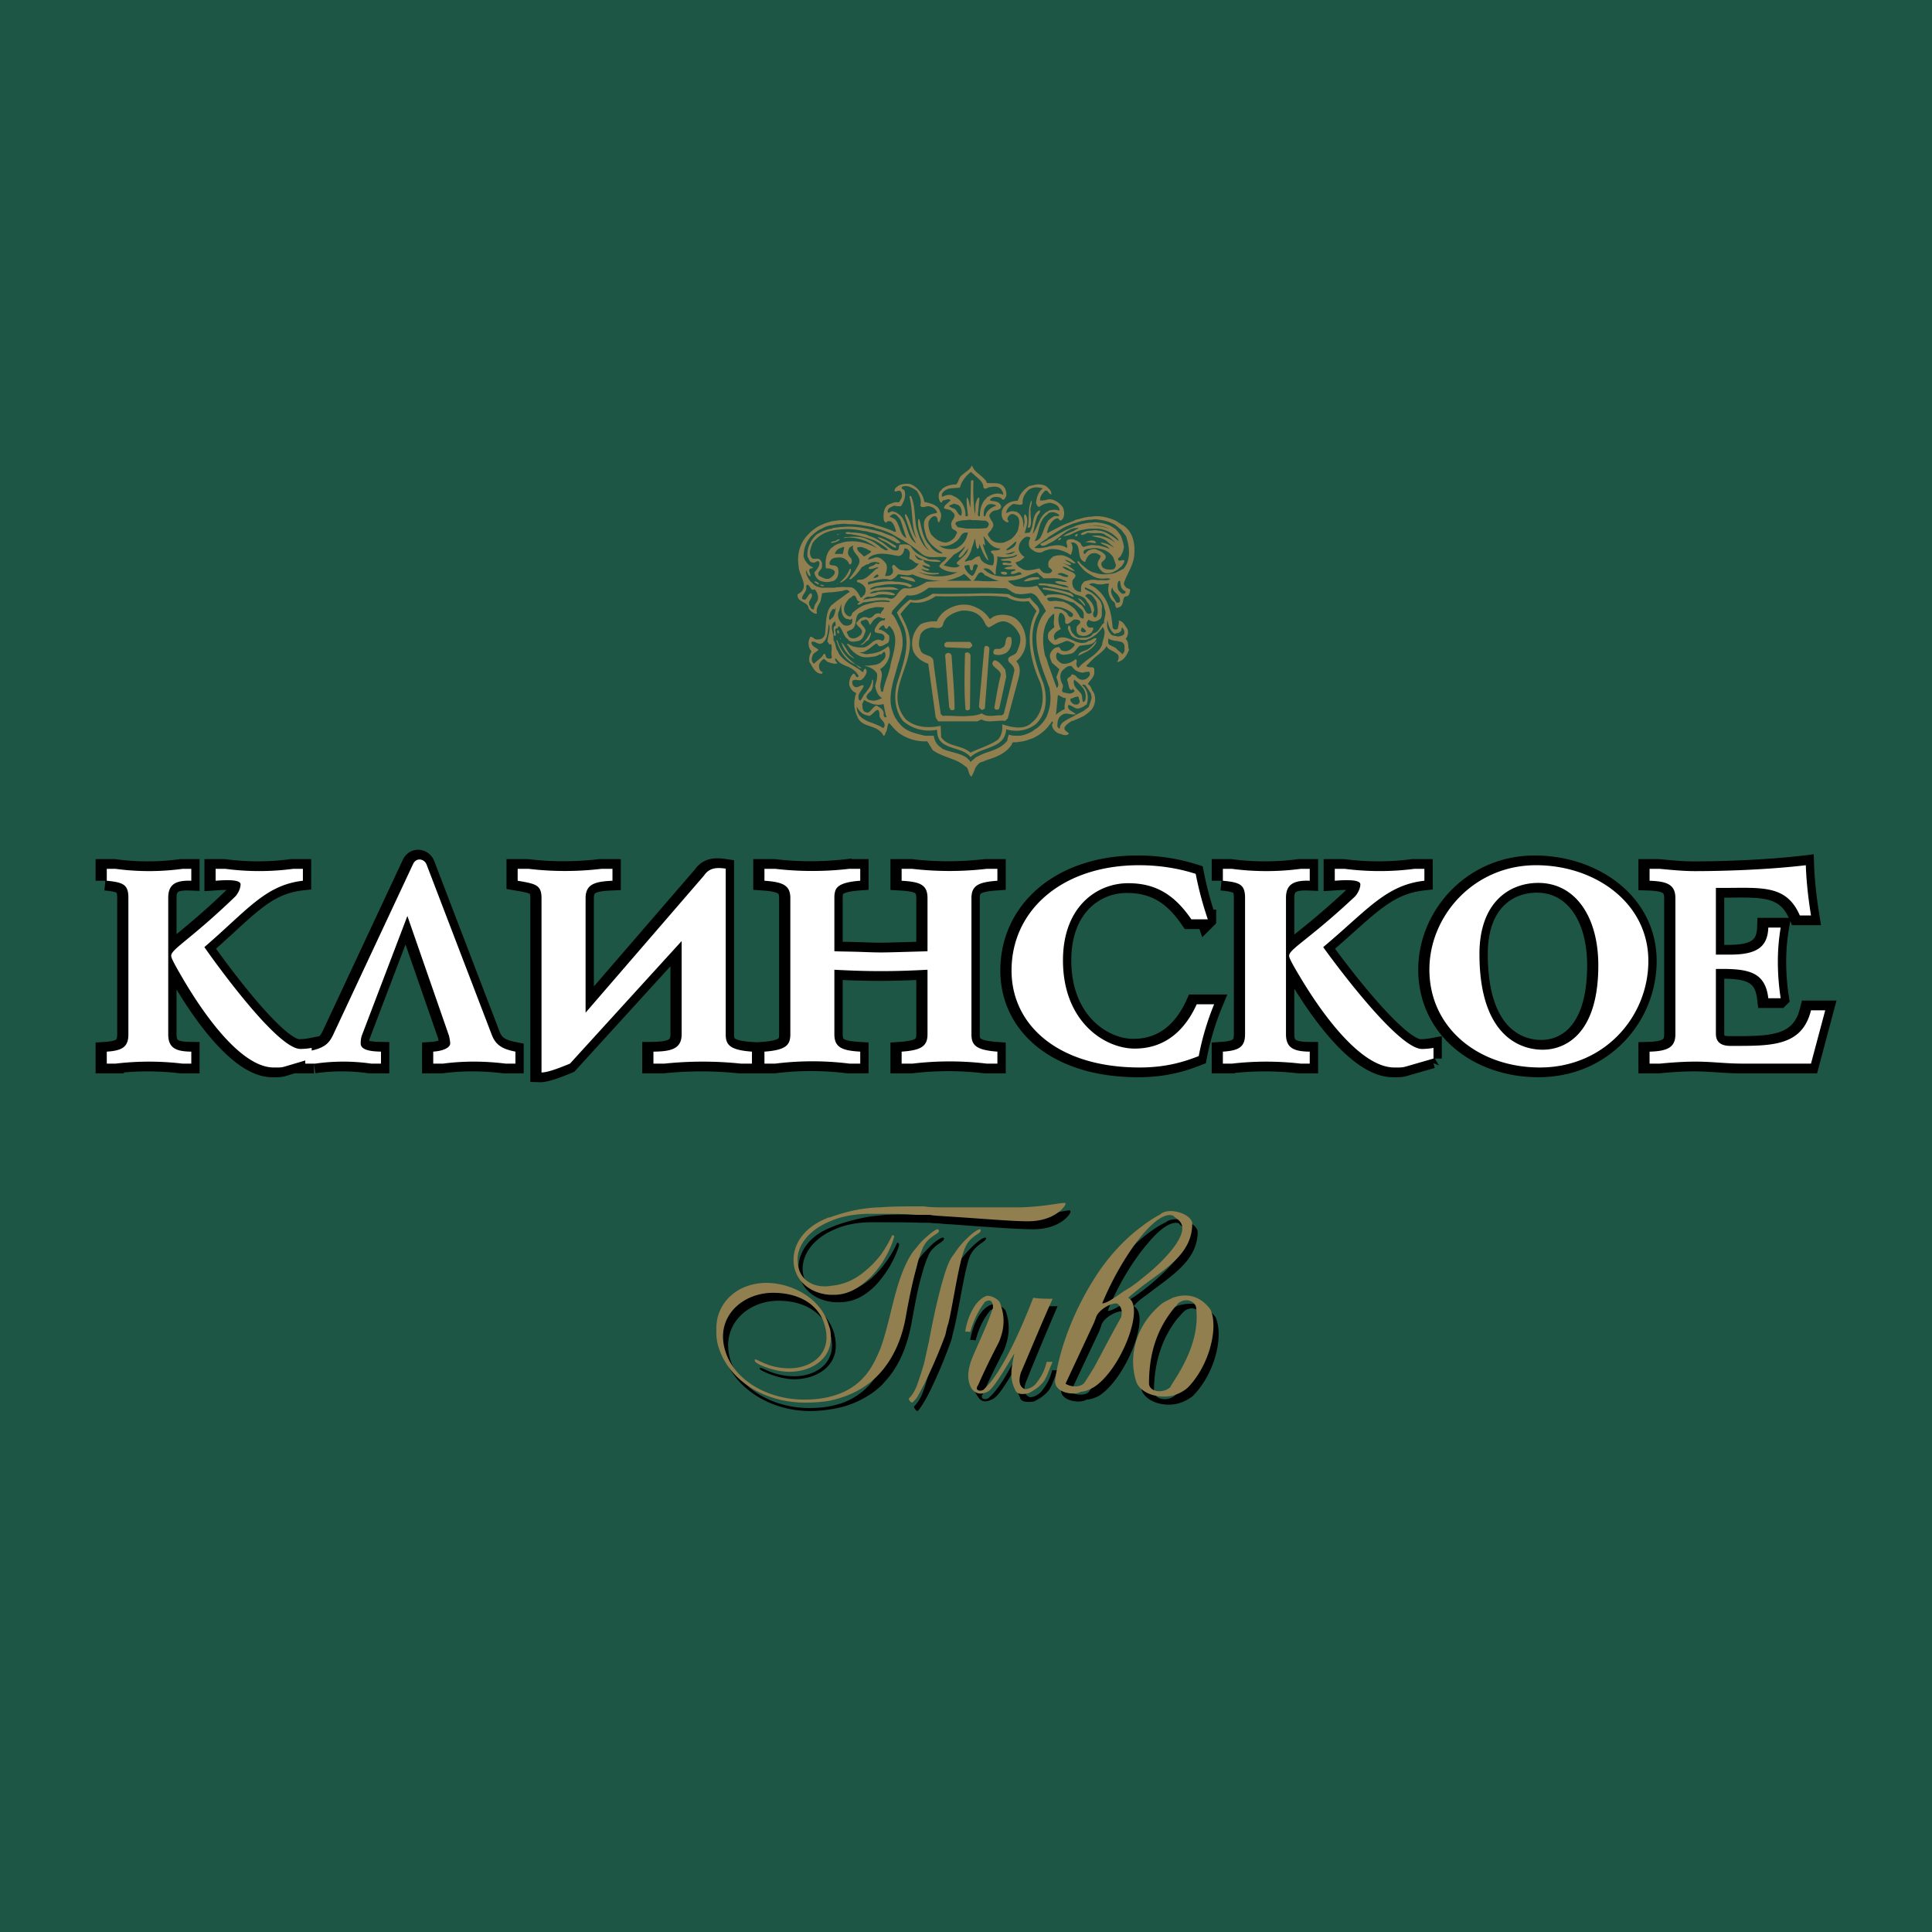 <svg xmlns="http://www.w3.org/2000/svg" width="2500" height="2500" viewBox="0 0 192.756 192.756"><path fill-rule="evenodd" clip-rule="evenodd" fill="#1e5645" d="M0 0h192.756v192.756H0V0z"/><path d="M105.516 130.322h-1.932c-1.785 4.51-3.471 7.828-4.857 9.068-.248.348-1.092.248-.646-.346.646-1.488 1.389-2.924 2.082-4.312.496-1.238.695-2.527.15-4.014-.398-.445-.844-.594-1.289-.594-1.189.346-1.934 1.932-2.23 3.566.148 0 .347 0 .544.051.297-1.141.742-2.133 1.486-3.023.496-.299.744-.148.744.496-.496 1.783-1.389 3.566-2.131 5.252-.348 1.09-.496 2.082.1 2.824.346.645.891.645 1.586.248.594-.346 1.535-1.932 2.576-3.717-.248 1.289-.496 2.43.051 3.568.098.447.543.545 1.387.447.594-.299.992-.547 1.387-.992.447-.496.645-1.338.992-2.131h-.545c-.199.842-.545 1.436-1.041 2.082-.248.297-.793.645-1.189.594-.545-.197-.693-.742-.348-1.586a312.855 312.855 0 0 1 3.123-7.481zM121.275 131.412c-.893-1.189-2.182-1.635-3.768-1.139-.297.146-.643.297-.99.494-2.775 2.281-3.42 5.502-2.576 8.029.494 1.09 2.18 1.586 3.566 1.238a4.184 4.184 0 0 0 1.488-.744c2.23-2.228 3.122-5.995 2.28-7.878zm-3.767 7.385a4.31 4.31 0 0 1-.248.396c-.742.693-2.031.445-2.129-.348 0-2.775.742-5.303 2.377-7.334.199-.199.348-.396.545-.596.596-.643 1.686-.396 1.785.299.346 2.528-.695 5.104-2.33 7.583zM83.313 129.926h.396c1.289 0 2.33-.496 3.221-1.289.546-.445.991-1.041 1.388-1.586.942-1.338 1.388-2.725 1.388-2.875 0-.049-.049-.197-.197-.197 0 0-.397.99-1.19 2.031-.347.496-.842 1.041-1.388 1.537-.941.791-2.131 1.438-3.617 1.535-.149 0-.347.051-.496.051-1.487 0-2.577-.842-2.726-2.279-.148-1.637 1.041-3.322 3.222-4.213.991-.447 2.23-.693 3.617-.693h1.388c1.091 0 2.33 0 3.618.049h.744c.197 0 .396.049.593.049.497 0 1.042.1 1.537.1 3.37.248 6.592.496 8.276.496 2.727 0 3.719-1.537 3.719-1.734 0-.051-.051-.148-.051-.148-.594 0-1.934.445-4.311.445H91.936a44.537 44.537 0 0 0-3.618 0c-.446.049-.941.1-1.388.148-1.188.199-2.429.496-3.617.941-.099.051-.149.051-.248.1-2.775 1.041-3.568 3.072-3.371 4.51.199 1.633 1.537 2.873 3.619 3.022z" fill-rule="evenodd" clip-rule="evenodd"/><path d="M92.63 125.268c0-.051.05-.1.05-.15.593-1.039 1.635-1.238 1.486-1.586 0-.049-.049-.049-.148-.049-.1 0-.694.297-1.337.99-.249.248-.496.496-.744.795-.149.197-.298.346-.396.545-1.735 2.676-2.031 6.492-3.222 9.613-.347.893-.793 1.785-1.388 2.527a6.665 6.665 0 0 1-3.617 2.23c-.743.199-1.586.297-2.577.297-3.717 0-7.038-2.031-7.88-4.855-.992-3.371 1.685-5.848 4.807-5.848 2.775 0 4.559 1.338 5.154 3.271.843 2.773-1.289 4.262-3.568 4.262-1.981 0-3.072-.844-3.419-.844-.05 0-.05 0 0 .148.099.148 1.833.992 3.419.992 1.884 0 3.668-.941 4.064-2.627.099-.445.099-.992 0-1.537-.049-.148-.049-.297-.099-.445-.942-2.924-4.015-4.162-6.196-4.162-2.874 0-5.005 1.883-5.055 4.459v.396c0 .445.049.941.198 1.438 1.14 3.52 4.856 5.65 8.623 5.65.942 0 1.734-.1 2.528-.248 1.387-.248 2.577-.793 3.617-1.486.496-.348.991-.744 1.388-1.24 1.339-1.438 2.182-3.418 2.627-5.799.347-1.932.645-3.518.991-4.707.248-.892.446-1.536.694-2.03zM98.379 123.531c0-.049 0-.049-.1-.049-.445 0-1.833 1.338-2.527 2.33-.248.248-.496.545-.942 1.932-.396 1.189-.892 3.223-1.635 6.84-.148.893-.298 1.686-.495 2.33-.249.99-.496 1.734-.744 2.328-.248.496-.496.842-.743 1.092-.05.049.198.445.347.445.05 0 .198-.199.396-.496.198-.299.495-.793.744-1.289a47.593 47.593 0 0 0 2.13-5.006c.149-.346.199-.742.297-1.09.496-1.783 1.141-6.441 1.686-7.631.545-1.14 1.635-1.388 1.586-1.736zM113.098 130.322c.348-.445.893-.844 1.389-1.189 2.279-1.783 4.906-3.271 5.004-6.096.1-1.09-2.328-1.834-3.17-1.09-.646.297-1.24.693-1.834 1.139a21.43 21.43 0 0 0-4.809 5.303c-2.08 3.221-3.418 6.988-3.816 10.16v.248c.1 1.041 1.984 1.238 2.527.842.348 0 .844-.148 1.289-.396 2.676-1.735 5.203-8.079 3.42-8.921zm-.744 1.883c-1.387 2.627-1.932 3.617-2.676 5.055-.297.445-.596.941-.99 1.537-.299.445-1.24.445-1.883.098l2.873-6.094.199-.547c.148-.742 1.635-1.586 2.18-1.389.099.199.496.447.297 1.34zm-1.834-1.437c.992-2.477 2.479-4.955 3.967-6.689 1.188-1.438 2.328-2.279 3.121-2.033.248.348.645.396.842.992.447 1.238-1.834 3.617-3.963 5.352-.695.545-1.289.992-1.834 1.289-.348.247-1.835 1.237-2.133 1.089z" fill-rule="evenodd" clip-rule="evenodd"/><path d="M96.297 132.85c.148 0 .297 0 .496.049.347-1.139.792-2.131 1.486-3.021.545-.299.793-.051.793.594-.545 1.684-1.438 3.469-2.13 5.154-.397 1.09-.496 2.08 0 2.924.445.545.941.645 1.685.248.545-.396 1.535-2.033 2.576-3.768-.246 1.289-.545 2.379.051 3.568.148.447.545.596 1.387.396.545-.297.943-.545 1.338-.99.447-.447.645-1.289 1.041-2.131h-.594c-.199.842-.496 1.438-1.041 2.131-.248.346-.744.594-1.141.594-.545-.248-.645-.793-.396-1.635 1.041-2.428 2.082-4.957 3.172-7.385-.693 0-1.289 0-1.934-.1-1.783 4.609-3.518 7.832-4.855 9.07-.248.346-1.09.248-.645-.348.645-1.486 1.338-2.873 2.082-4.311.494-1.191.693-2.479.049-4.014-.348-.398-.844-.596-1.238-.596-1.141.35-1.934 2.033-2.182 3.571zM120.779 130.668c-.941-1.287-2.23-1.734-3.766-1.189-.299.15-.646.299-1.041.545-2.775 2.23-3.42 5.453-2.576 7.93.545 1.141 2.18 1.586 3.617 1.289.494-.148 1.039-.396 1.486-.793 2.183-2.231 3.073-5.997 2.28-7.782zm-3.765 7.285c-.049.1-.199.299-.248.447-.793.693-2.082.445-2.131-.348 0-2.824.693-5.252 2.379-7.385.148-.197.346-.395.494-.594.596-.596 1.686-.396 1.834.396.297 2.529-.694 5.008-2.328 7.484zM92.084 124.473c0-.098.1-.146.1-.197.545-.99 1.586-1.189 1.487-1.486 0-.1-.1-.148-.149-.148-.148 0-.693.396-1.337.992a6.327 6.327 0 0 0-.744.84c-.148.15-.297.348-.446.547-1.734 2.676-2.031 6.492-3.171 9.564-.396.941-.793 1.783-1.388 2.527-.843 1.039-1.983 1.834-3.618 2.23-.743.197-1.635.297-2.577.297-3.766 0-7.037-2.031-7.879-4.857-1.041-3.369 1.684-5.797 4.757-5.797 2.775 0 4.609 1.289 5.155 3.221.842 2.824-1.29 4.311-3.519 4.311-2.033 0-3.122-.891-3.419-.891-.05 0-.05.049 0 .197 0 .199 1.783 1.041 3.419 1.041 1.882 0 3.667-.941 4.063-2.676.1-.496.1-.992 0-1.586l-.148-.447c-.893-2.873-3.965-4.162-6.195-4.162-2.825 0-4.957 1.885-5.005 4.461v.445c0 .447.048.941.198 1.438 1.09 3.568 4.807 5.6 8.623 5.6.892 0 1.734-.049 2.527-.197 1.338-.297 2.578-.793 3.618-1.537a8.082 8.082 0 0 0 1.388-1.238c1.288-1.438 2.181-3.371 2.577-5.748.347-1.934.694-3.52 1.041-4.758a11.46 11.46 0 0 1 .642-1.986zM97.785 122.641c-.447 0-1.884 1.338-2.529 2.379-.247.346-.495.545-.941 1.883-.397 1.238-.941 3.223-1.635 6.938-.199.893-.348 1.586-.496 2.23a42.996 42.996 0 0 1-.744 2.279c-.247.545-.495.941-.743 1.141-.099.148.198.445.297.445.049 0 .199-.148.446-.445.198-.297.446-.793.744-1.34a51.365 51.365 0 0 0 2.131-4.955c.099-.395.148-.742.297-1.139.446-1.783 1.091-6.395 1.686-7.584.446-1.139 1.585-1.387 1.537-1.684-.001-.1-.001-.148-.05-.148z" fill-rule="evenodd" clip-rule="evenodd" fill="#927f50"/><path d="M106.26 120.014c-.596 0-1.934.348-4.361.445h-7.732c-.645 0-1.338 0-1.982-.098h-.744c-1.189 0-2.428 0-3.617.098-.496 0-.942.051-1.388.1-1.19.148-2.379.445-3.618.893a.9.9 0 0 0-.347.1c-2.676 1.09-3.469 3.072-3.271 4.609.198 1.535 1.486 2.873 3.617 3.023h.397c1.287 0 2.329-.596 3.221-1.389.545-.445.991-.992 1.388-1.537.941-1.338 1.388-2.727 1.388-2.924 0-.049-.1-.1-.198-.1 0 0-.397.941-1.189 2.033-.396.494-.843.99-1.388 1.436-.941.844-2.131 1.488-3.618 1.588-.197.047-.347.047-.544.047-1.487 0-2.578-.891-2.677-2.328-.198-1.635 1.041-3.27 3.221-4.162.991-.447 2.23-.693 3.618-.744h1.388c1.091 0 2.329 0 3.617.1H92.73c.544.1 1.041.1 1.586.148 3.32.199 6.542.496 8.228.496 2.725 0 3.766-1.537 3.766-1.734-.001-.05-.05-.1-.05-.1zM115.773 121.154a12.65 12.65 0 0 0-1.832 1.189c-1.836 1.338-3.52 3.221-4.809 5.301-2.031 3.221-3.42 6.891-3.865 10.061-.1 1.34 2.031 1.537 2.578 1.141.395 0 .842-.197 1.287-.445 2.727-1.734 5.154-8.078 3.42-8.922.396-.346.893-.742 1.389-1.141 2.279-1.732 4.955-3.221 5.004-6.145.149-1.039-2.33-1.832-3.172-1.039zm-3.914 10.258c-1.438 2.576-1.934 3.617-2.727 5.055-.248.396-.545.893-.941 1.486-.346.447-1.238.496-1.883.1l2.824-6.047.197-.494c.199-.844 1.688-1.635 2.182-1.438.149.199.546.397.348 1.338zm2.082-3.865a11.53 11.53 0 0 1-1.836 1.289c-.395.297-1.783 1.289-2.131 1.188 1.043-2.527 2.529-5.055 3.967-6.789 1.189-1.436 2.379-2.279 3.121-1.932.297.297.645.396.842.891.448 1.24-1.783 3.667-3.963 5.353z" fill-rule="evenodd" clip-rule="evenodd" fill="#927f50"/><path d="M10.511 87.873c1.636.159 2.155.374 2.155 1.698v13.625c0 1.234-.576 1.623-2.155 1.727v1.195h.878a28.264 28.264 0 0 1 6.674 0h.877v-1.195c-1.509-.018-2.3-.346-2.3-1.727V89.571c0-1.371.791-1.757 2.3-1.698v-1.188h-.877a24.9 24.9 0 0 1-6.674 0h-.878v1.188zm20.442 17.74v-1.066a6.12 6.12 0 0 1-1.122.107c-2.334 0-8.582-8.726-9.583-10.16 4.281-3.68 6.065-6.19 9.827-6.622v-1.188h-.974a25.646 25.646 0 0 1-6.757 0h-.974v1.188c.429-.028 2.485-.228 2.485.356 0 .519-.368 1.066-.547 1.237-4.392 4.235-6.369 5.229-6.369 5.886 0 .133.04.362 1 2.012.798 1.365 5.285 9.141 9.225 9.141.36 0 .729.025 1.09-.088l2.699-.803z" fill-rule="evenodd" clip-rule="evenodd"/><path d="M10.511 87.873c1.636.159 2.155.374 2.155 1.698v13.625c0 1.234-.576 1.623-2.155 1.727v1.195h.878a28.264 28.264 0 0 1 6.674 0h.877v-1.195c-1.509-.018-2.3-.346-2.3-1.727V89.571c0-1.371.791-1.757 2.3-1.698v-1.188h-.877a24.9 24.9 0 0 1-6.674 0h-.878v1.188m20.442 17.74v-1.066a6.12 6.12 0 0 1-1.122.107c-2.334 0-8.582-8.726-9.583-10.16 4.281-3.68 6.065-6.19 9.827-6.622v-1.188h-.974a25.646 25.646 0 0 1-6.757 0h-.974v1.188c.429-.028 2.485-.228 2.485.356 0 .519-.368 1.066-.547 1.237-4.392 4.235-6.369 5.229-6.369 5.886 0 .133.04.362 1 2.012.798 1.365 5.285 9.141 9.225 9.141.36 0 .729.025 1.09-.088l2.699-.803z" fill="none" stroke="#000" stroke-width="1.947" stroke-miterlimit="2.613"/><path d="M40.501 91.389l4.11 11.833c.067.162.163.691.163.881 0 .383-.611.746-1.69.818v1.195h.979c2.121-.279 4.209-.248 6.235 0h.978v-1.195c-1.254-.246-1.964-.629-2.36-1.699l-6.504-16.974c-.215-.554-1.021-.75-1.353-.027l-7.954 17.001c-.4.85-.863 1.432-2.792 1.699v1.195h1.012a19.643 19.643 0 0 1 5.561 0h.981v-1.195c-.956-.018-2.023-.131-2.023-.818 0-.361.058-.666.15-.881l4.507-11.833zM58.278 101.033V89.602c0-1.427 1.005-1.655 2.687-1.729v-1.188h-1.114a30.8 30.8 0 0 1-7.24 0h-1.104v1.188c1.775.302 2.377.401 2.377 1.729V107c.484.014 1.469-.311 2.839-.883l11.142-12.228v9.306c0 1.459-1.07 1.709-2.817 1.727v1.195h1.105a36.73 36.73 0 0 1 7.617 0h1.107v-1.195c-2.25-.158-2.615-.709-2.615-1.727v-16.53c-.833-.122-1.628-.122-2.16.676l-11.824 13.692zM83.103 96.752a85.46 85.46 0 0 0 4.659.137 85.26 85.26 0 0 0 4.631-.137v6.443c0 1.234-.708 1.596-2.579 1.727v1.195h1.105a31.037 31.037 0 0 1 7.374 0h1.078v-1.195c-2.186-.158-2.592-.68-2.592-1.727V89.602c0-1.297.774-1.599 2.592-1.729v-1.188h-1.078a32.284 32.284 0 0 1-7.412 0h-1.067v1.188c1.8.104 2.579.374 2.579 1.729v5.308c-2.315.06-3.723.115-4.631.115-.699 0-1.41-.031-2.107-.056-.843-.03-1.712-.03-2.552-.06v-5.308c0-.136 0-.307.027-.437.077-.527.275-1.133 2.555-1.292v-1.188h-1.112a31.926 31.926 0 0 1-7.371 0h-1.078v1.188c1.817.13 2.583.432 2.583 1.729v13.594c0 1.047-.4 1.568-2.583 1.727v1.195h1.078a29.956 29.956 0 0 1 7.414 0h1.069v-1.195c-1.742-.104-2.582-.375-2.582-1.727v-6.443zM120.363 91.72a34.34 34.34 0 0 1-1.211-4.536c-1.305-.417-3.213-.861-5.662-.861-7.58 0-12.715 4.434-12.715 10.508 0 5.477 4.701 9.672 12.783 9.672 2.682 0 4.484-.588 5.896-1.137.367-1.9.908-3.635 1.541-5.17h-1.738c-1.816 3.988-4.66 4.422-6.201 4.422-2.959 0-7.146-2.658-7.146-8.804 0-5.33 3.354-7.696 6.504-7.696 2.789 0 4.631 1.175 6.303 3.601h1.646v.001z" fill-rule="evenodd" clip-rule="evenodd" stroke="#000" stroke-width="1.947" stroke-miterlimit="2.613"/><path d="M121.865 87.873c1.684.159 2.211.374 2.211 1.698v13.625c0 1.234-.586 1.623-2.211 1.727v1.195h.906a29.803 29.803 0 0 1 6.854 0h.91v-1.195c-1.562-.018-2.375-.346-2.375-1.727V89.571c0-1.371.812-1.757 2.375-1.698v-1.188h-.91a26.255 26.255 0 0 1-6.854 0h-.906v1.188zm21.012 17.74v-1.066a6.604 6.604 0 0 1-1.152.107c-2.4 0-8.826-8.726-9.848-10.16 4.395-3.68 6.227-6.19 10.094-6.622v-1.188h-1.002c-2.27.298-4.611.298-6.947 0h-.99v1.188c.43-.028 2.549-.228 2.549.356 0 .519-.377 1.066-.559 1.237-4.518 4.235-6.549 5.229-6.549 5.886 0 .133.035.362 1.027 2.012.816 1.365 5.426 9.141 9.473 9.141.377 0 .746.025 1.123-.088l2.781-.803z" fill-rule="evenodd" clip-rule="evenodd"/><path d="M121.865 87.873c1.684.159 2.211.374 2.211 1.698v13.625c0 1.234-.586 1.623-2.211 1.727v1.195h.906a29.803 29.803 0 0 1 6.854 0h.91v-1.195c-1.562-.018-2.375-.346-2.375-1.727V89.571c0-1.371.812-1.757 2.375-1.698v-1.188h-.91a26.255 26.255 0 0 1-6.854 0h-.906v1.188m21.012 17.74v-1.066a6.604 6.604 0 0 1-1.152.107c-2.4 0-8.826-8.726-9.848-10.16 4.395-3.68 6.227-6.19 10.094-6.622v-1.188h-1.002c-2.27.298-4.611.298-6.947 0h-.99v1.188c.43-.028 2.549-.228 2.549.356 0 .519-.377 1.066-.559 1.237-4.518 4.235-6.549 5.229-6.549 5.886 0 .133.035.362 1.027 2.012.816 1.365 5.426 9.141 9.473 9.141.377 0 .746.025 1.123-.088l2.781-.803z" fill="none" stroke="#000" stroke-width="1.947" stroke-miterlimit="2.613"/><path d="M142.469 96.73c0 5.881 4.963 9.773 11.021 9.773 6.449 0 10.824-5.072 10.824-10.632 0-5.8-5.312-9.548-11.211-9.548-6.22.001-10.634 5.066-10.634 10.407zm4.992-1.547c0-5.168 3-7.095 5.869-7.095 3.668 0 5.994 3.33 5.994 8.23 0 6.955-3.383 8.412-5.549 8.412-2.41 0-6.314-1.56-6.314-9.547z" fill-rule="evenodd" clip-rule="evenodd"/><path d="M142.469 96.73c0 5.881 4.963 9.773 11.021 9.773 6.449 0 10.824-5.072 10.824-10.632 0-5.8-5.312-9.548-11.211-9.548-6.22.001-10.634 5.066-10.634 10.407m4.992-1.547c0-5.168 3-7.095 5.869-7.095 3.668 0 5.994 3.33 5.994 8.23 0 6.955-3.383 8.412-5.549 8.412-2.41 0-6.314-1.56-6.314-9.547z" fill="none" stroke="#000" stroke-width="1.947" stroke-miterlimit="2.613"/><path d="M164.439 86.685v1.188c1.697.057 2.57.356 2.57 1.729v13.594c0 1.291-.779 1.68-2.57 1.727v1.195h1.02c4.602-.449 5.377 0 8.412 0h6.67l1.42-5.32h-1.42c-.896 3.66-4.045 3.551-8.029 3.551-.969 0-1.457-.391-1.457-1.209v-6.465c3.213-.057 4.912.246 5.225 2.918h1.238a24.019 24.019 0 0 1-.283-3.663c0-1.132.094-2.255.283-3.386h-1.238c-.064 1.983-1.209 2.698-3.809 2.698h-1.416v-6.659c4.262.055 6.955-.52 8.375 2.751h1.111c-.273-1.706-.461-3.357-.52-5.01-3.43.413-7.824.589-11.039.589-1.172 0-2.354-.118-3.523-.228h-1.02z" fill-rule="evenodd" clip-rule="evenodd" stroke="#000" stroke-width="1.947" stroke-miterlimit="2.613"/><path d="M10.654 87.873c1.635.159 2.155.374 2.155 1.698v13.625c0 1.234-.574 1.623-2.155 1.727v1.195h.88a28.256 28.256 0 0 1 6.673 0h.879v-1.195c-1.515-.018-2.302-.346-2.302-1.727V89.571c0-1.371.787-1.757 2.302-1.698v-1.188h-.879a24.892 24.892 0 0 1-6.673 0h-.88v1.188zm20.444 17.74v-1.066a6.18 6.18 0 0 1-1.126.107c-2.335 0-8.583-8.726-9.582-10.16 4.278-3.68 6.066-6.19 9.83-6.622v-1.188h-.973a25.646 25.646 0 0 1-6.757 0h-.976v1.188c.425-.028 2.488-.228 2.488.356 0 .519-.372 1.066-.55 1.237-4.395 4.235-6.372 5.229-6.372 5.886 0 .133.042.362 1.004 2.012.794 1.365 5.282 9.141 9.224 9.141.359 0 .729.025 1.088-.088l2.702-.803z" fill-rule="evenodd" clip-rule="evenodd" fill="#fff"/><path d="M40.645 91.389l4.111 11.833c.068.162.161.691.161.881 0 .383-.612.746-1.693.818v1.195h.986c2.116-.279 4.207-.248 6.229 0h.984v-1.195c-1.259-.246-1.968-.629-2.367-1.699l-6.5-16.974c-.216-.554-1.02-.75-1.351-.027l-7.958 17.001c-.399.85-.864 1.432-2.79 1.699v1.195h1.012a19.622 19.622 0 0 1 5.558 0h.984v-1.195c-.956-.018-2.025-.131-2.025-.818 0-.361.058-.666.15-.881l4.509-11.833zM58.424 101.033V89.602c0-1.427 1.001-1.655 2.682-1.729v-1.188h-1.111a30.817 30.817 0 0 1-7.242 0h-1.106v1.188c1.774.302 2.38.401 2.38 1.729V107c.486.014 1.467-.311 2.84-.883l11.14-12.228v9.306c0 1.459-1.064 1.709-2.814 1.727v1.195H66.3a36.738 36.738 0 0 1 7.618 0h1.104v-1.195c-2.249-.158-2.617-.709-2.617-1.727v-16.53c-.834-.122-1.625-.122-2.155.676l-11.826 13.692zM83.246 96.752c1.51.08 2.986.137 4.661.137 1.643 0 3.118-.057 4.631-.137v6.443c0 1.234-.71 1.596-2.581 1.727v1.195h1.106a31.012 31.012 0 0 1 7.371 0h1.076v-1.195c-2.18-.158-2.588-.68-2.588-1.727V89.602c0-1.297.778-1.599 2.588-1.729v-1.188h-1.076a32.266 32.266 0 0 1-7.41 0h-1.067v1.188c1.805.104 2.581.374 2.581 1.729v5.308c-2.319.06-3.724.115-4.631.115-.701 0-1.41-.031-2.108-.056-.842-.03-1.712-.03-2.553-.06v-5.308c0-.136 0-.307.027-.437.077-.527.275-1.133 2.553-1.292v-1.188h-1.104a31.924 31.924 0 0 1-7.371 0h-1.082v1.188c1.817.13 2.583.432 2.583 1.729v13.594c0 1.047-.399 1.568-2.583 1.727v1.195h1.082a29.891 29.891 0 0 1 7.406 0h1.069v-1.195c-1.739-.104-2.58-.375-2.58-1.727v-6.443zM120.504 91.72a34.01 34.01 0 0 1-1.209-4.536c-1.305-.417-3.215-.861-5.662-.861-7.58 0-12.711 4.434-12.711 10.508 0 5.477 4.695 9.672 12.775 9.672 2.688 0 4.49-.588 5.9-1.137a27.04 27.04 0 0 1 1.537-5.17h-1.736c-1.814 3.988-4.658 4.422-6.199 4.422-2.963 0-7.146-2.658-7.146-8.804 0-5.33 3.355-7.696 6.504-7.696 2.785 0 4.629 1.175 6.305 3.601h1.642v.001zM122.006 87.873c1.684.159 2.213.374 2.213 1.698v13.625c0 1.234-.586 1.623-2.213 1.727v1.195h.91a29.787 29.787 0 0 1 6.852 0h.906v-1.195c-1.561-.018-2.371-.346-2.371-1.727V89.571c0-1.371.811-1.757 2.371-1.698v-1.188h-.906a26.24 26.24 0 0 1-6.852 0h-.91v1.188zm21.014 17.74v-1.066c-.35.072-.84.107-1.152.107-2.4 0-8.832-8.726-9.852-10.16 4.396-3.68 6.232-6.19 10.096-6.622v-1.188h-1.002c-2.27.298-4.613.298-6.947 0h-.992v1.188c.438-.028 2.551-.228 2.551.356 0 .519-.379 1.066-.557 1.237-4.518 4.235-6.549 5.229-6.549 5.886 0 .133.037.362 1.029 2.012.812 1.365 5.426 9.141 9.469 9.141.381 0 .748.025 1.127-.088l2.779-.803z" fill-rule="evenodd" clip-rule="evenodd" fill="#fff"/><path d="M142.611 96.73c0 5.881 4.963 9.773 11.02 9.773 6.447 0 10.826-5.072 10.826-10.632 0-5.8-5.314-9.548-11.211-9.548-6.217.001-10.635 5.066-10.635 10.407zm4.994-1.547c0-5.168 2.994-7.095 5.871-7.095 3.664 0 5.988 3.33 5.988 8.23 0 6.955-3.385 8.412-5.547 8.412-2.411 0-6.312-1.56-6.312-9.547zM164.578 86.685v1.188c1.701.057 2.576.356 2.576 1.729v13.594c0 1.291-.777 1.68-2.576 1.727v1.195h1.023c4.6-.449 5.377 0 8.41 0h6.672l1.42-5.32h-1.42c-.898 3.66-4.043 3.551-8.033 3.551-.965 0-1.455-.391-1.455-1.209v-6.465c3.215-.057 4.914.246 5.229 2.918h1.234a24.143 24.143 0 0 1-.281-3.663c0-1.132.094-2.255.281-3.386h-1.234c-.068 1.983-1.211 2.698-3.811 2.698h-1.418v-6.659c4.262.055 6.957-.52 8.373 2.751h1.115c-.273-1.706-.461-3.357-.516-5.01-3.434.413-7.83.589-11.043.589-1.172 0-2.354-.118-3.523-.228h-1.023z" fill-rule="evenodd" clip-rule="evenodd" fill="#fff"/><path d="M102.822 51.055c-.1-.447.197-.794.098-1.141-.445.843-.148 1.834-.396 2.726h.199c.297-.445.048-1.04.099-1.585zM83.493 53.384l.276-.104c-.124.017-.276-.002-.276.104zM83.89 53.235l-.121.045c.048-.006.092-.017.121-.045zM107.529 53.334c0-.099-.098 0-.148-.05-.051.05-.199.148-.051.247.051.001.15-.048.199-.197zM88.25 54.028c.446.199.744.545 1.14.646v-.199c-.595-.347-1.14-.743-1.833-.892.149.198.446.346.693.445zM105.893 53.681c-.146-.05-.346.1-.297.248a.5.5 0 0 0 .297-.248zM83.542 53.831c-.148.248-.595.099-.644.347.347-.05.644-.099.892-.347-.049-.05-.148 0-.248 0zM109.361 54.177c-.098-.446-.891-.199-1.088-.05.346-.099.743.1 1.088.05zM93.057 56.556c.051 0 0-.05 0-.1v.1zM84.781 56.754a3.004 3.004 0 0 1-.94 1.289v.099c.495-.197 1.09-.792 1.041-1.387h-.101v-.001zM100.492 57.2c-.1-.197-.346-.148-.596-.148-.049.099-.049.148.051.198.149.099.496.148.545-.05zM89.837 57.498v.148c.495.148.991.347 1.486.396-.198-.594-.991-.445-1.486-.544zM102.127 57.993c.445.049.99-.199 1.537-.199l.049-.099-.1-.098c-.593-.051-1.138.049-1.486.396zM81.263 58.092l.396.248.05-.099c-.1-.149-.248-.199-.446-.248v.099zM83.542 58.291c.05 0 .05-.049.05-.049l-.05-.049v.098zM81.907 58.439c.049.049.297.049.347 0a.906.906 0 0 0-.347-.099c-.099-.049-.05.099 0 .099zM107.084 59.579c.098-.149-.148-.298-.25-.397-.842-.247-1.783-.495-2.725-.544-.098 0-.098.099-.051.149 1.044.197 2.133.346 3.026.792zM108.273 60.372c-.148-.297-.447-.643-.744-.693l.545.595c.051.049.149.247.199.098zM83.691 63.196c.05-.099 0-.297-.098-.347-.1.099-.1.347.098.347zM86.863 63.048c-.248.446-.545 1.04-1.041 1.288.347.05.496-.347.843-.495.099-.248.297-.546.198-.793zM99.947 64.634c-.199.248-.645-.049-.793.248-.051.148-.1.297.049.396.348.148.842.049 1.189-.148.348-.248.545-.694.545-1.189l-.049-.347c-.843-.299-.296.891-.941 1.04zM83.89 63.742l-.099-.149.049.199.05-.05zM83.542 63.891h-.099c.297.94.892 2.031 1.883 2.378.199.099.298.397.595.397v-.051c-1.09-.594-2.031-1.535-2.379-2.724zM108.67 64.683c-.297.298-.992.248-1.092.743l.695-.347c.445-.198 1.039-.644 1.139-1.139-.248.248-.445.545-.742.743zM94.445 64.039l-.199.149c-.049.148-.049.347.149.396l2.329.099.248-.198c.1-.148-.098-.347-.197-.446h-2.33z" fill-rule="evenodd" clip-rule="evenodd" fill="#927f50"/><path d="M85.277 65.725l-.446-.397c-.347-.396-.496-.892-.892-1.239.198.644.644 1.388 1.338 1.636zM98.211 64.584l-.545 5.947.199.248c.1.099.297 0 .396-.1l.445-5.897c.052-.297-.395-.495-.495-.198zM96.279 65.179c-.049 1.834-.1 3.816.05 5.601.099.148.347.099.446-.05l.05-5.303c0-.297-.347-.446-.546-.248zM94.297 65.378l.396 5.154.148.296c.149 0 .297.1.396-.099 0-1.734-.197-3.519-.296-5.303-.05-.346-.545-.396-.644-.048zM99.203 65.873c-.693.594.693.843.645 1.487-.297 1.09-.445 2.18-.645 3.271l.1.149c.148.048.297.048.396-.1l.693-3.172-.1-.694c-.296-.347-.593-.892-1.089-.941z" fill-rule="evenodd" clip-rule="evenodd" fill="#927f50"/><path d="M103.613 61.214c.348-.645-.594-1.09-.842-1.586-.693.199-1.535.101-2.131-.347-1.289-.1-2.578-.1-3.816-.049-1.239 0-2.478.049-3.768 0-.644.446-1.486.792-2.279.595-.446.347-.941.793-1.289 1.289l.694 1.438c.645 1.734-.049 3.618-.545 5.203-.496 1.338-.446 3.024.446 4.163a3.957 3.957 0 0 0 3.371.893l.049.049c-.049 2.082 2.429 1.487 3.321 2.676 1.14-1.09 3.419-.793 3.568-2.775.992.297 2.131.149 2.973-.545 1.092-1.04 1.141-2.626.744-4.014-.841-2.084-1.734-4.809-.496-6.99zm-.693 10.903c-.742.744-2.031.446-2.924.149.049.546-.049 1.139-.445 1.537-.844.595-1.834.843-2.726 1.288-.893-.792-2.231-.544-2.925-1.536l-.049-1.14c-1.19.249-2.577.198-3.519-.693-2.082-2.577.644-5.055.446-7.88-.099-.992-.495-1.735-.941-2.578.347-.446.594-.743 1.041-1.189.941.198 1.734-.099 2.478-.595 1.139.05 2.28 0 3.469 0 1.238-.05 2.478-.05 3.667.099.594.397 1.486.496 2.131.397l.793.99c-1.238 2.082-.594 5.055.348 7.087.494 1.388.345 3.123-.844 4.064z" fill-rule="evenodd" clip-rule="evenodd" fill="#927f50"/><path d="M102.324 63.543c-.098-.792-.594-1.784-1.484-2.081-.646-.199-1.537-.199-2.033.297l-.1-.049c-.445-.693-1.189-1.14-1.982-1.338-.247-.048-.495-.048-.743-.048-1.041.098-2.131.693-2.527 1.684-.546-.049-1.19.05-1.636.298-.744.744-.991 1.734-.694 2.676.296.645.892 1.04 1.487 1.239l.744 5.353.247.396h3.915l.396-.198c.693.397 1.537.05 2.379.149l.248-.248 1.092-4.063c.148-.545.197-1.189-.248-1.635a2.546 2.546 0 0 0 .939-2.432zm-1.683 2.478c.248.248.645.546.545.992l-1.039 4.212-.199.149c-.645-.05-1.438.247-1.982-.198a3.464 3.464 0 0 1-1.24.247c-.892.1-1.783-.048-2.675 0l-.199-.197c-.248-1.785-.544-3.668-.743-5.402-.298-.595-1.141-.347-1.289-1.041-.248-.447-.1-.942 0-1.438.198-.446.645-.694 1.19-.744.396.05.991.2 1.089-.347.199-.792 1.14-1.188 1.884-1.338.248 0 .496 0 .743.05.645.1 1.189.496 1.486 1.091.1.197.199.445.447.544.545-.248 1.09-.792 1.785-.544.594.197 1.039.744 1.287 1.289.199.545-.049 1.139-.248 1.635-.149.496-1.139.397-.842 1.04z" fill-rule="evenodd" clip-rule="evenodd" fill="#927f50"/><path d="M113.178 55.119c.051-1.041-.197-2.181-1.238-2.775h-.049c-.1-.099-.199-.148-.297-.198-.1-.099-.199-.148-.297-.198a4.974 4.974 0 0 0-1.686-.445c-.25 0-.496 0-.695.048-.297 0-.543.05-.791.1-.299.099-.596.147-.893.247l-.051.05c-.396.149-.793.298-1.139.446-.496.248-.992.496-1.438.744 0 .048-.049.048-.049.048l-.1-.048c.049-.149.1-.347.148-.496.148-.347.346-.644.645-.843.148-.099.396-.147.445.099.051.05.248.05.297-.099l.051-.048c.197-.347.148-.793 0-1.141-.297-.395-.744-.742-1.24-.792h-.197c-.049 0-.1 0-.148.05-.248.048-.496.099-.693.048 0-.347.148-.595.396-.843.098-.148.197-.148.297-.099.049 0 .1.05.148.149.1.099.197.198.297.198a.78.78 0 0 0-.297-.595l-.148-.148-.049-.049c-.396-.248-.943-.248-1.389-.099-.1 0-.197.05-.297.05-.398.198-.744.594-.992.991-.049.197-.148.347-.197.496h-.199c-.148.048-.297.048-.445.099a1.561 1.561 0 0 0-.893.792c-.1.347-.1.744.15 1.041.146.1.297.298.494.149 0-.049-.049-.099-.1-.149-.098-.247.1-.445.299-.593h.049c.148-.05.297 0 .445.099.1.049.148.1.199.148.297.397.1.941.049 1.289-.049.149-.148.347-.248.446-.098.199-.297.347-.445.496-.248.148-.496.247-.742.347-.547.099-1.191 0-1.439-.545-.396-.397.148-.496.248-.843.447-.545-.248-.843-.248-1.338.148-.298.396-.495.695-.495.248-.051.594-.199.445-.496-.248-.496-.744-.347-1.09-.496.148-.347.545-.396.941-.296.248 0 .346.495.594.048.199-.248.1-.643 0-.891-.396-.793-1.189-.496-1.834-.595 0-.049-.049-.099-.049-.148-.248-.396-.744-.694-1.09-1.041-.148-.148-.248-.347-.348-.544v-.05c-.098.297-.346.496-.545.646-.197.148-.396.296-.545.445-.247.248-.247.644-.495.842h-.049c-.446 0-.991.149-1.338.447-.049.049-.049.099-.1.148-.099.05-.148.148-.197.248-.1.298-.05.695.148.942h.051c.05.049.1 0 .1-.1.05-.048.05-.099.099-.099.249 0 .546-.248.744 0l-.495.447c-.545.595.445.297.644.694.693.495-.297.841-.049 1.436-.05.298.296.347.445.496.099.05.148.149 0 .347-.149.446-.644.744-1.04.793-.1 0-.249-.049-.347-.049-.049 0-.049-.05-.1-.05-.396-.099-.693-.396-.991-.693-.198-.396-.347-.843-.248-1.338.149-.248.348-.545.646-.495.347.099.148.644.396.595.148-.299.297-.694.099-1.041-.199-.694-.942-.842-1.586-.991-.099-.744-.693-1.537-1.438-1.785-.396-.049-.842 0-1.189.199-.1.099-.199.148-.297.297-.149.347.099.248.297.198.148-.05.248 0 .297.099.248.397 0 .744-.198 1.042h-.099c-.149-.049-.348 0-.496.049-.149.05-.248.099-.396.149-.446.197-.545.743-.545 1.189 0 .248 0 .595.297.644 0-.198.248-.148.396-.148a.593.593 0 0 1 .248.248c.148.198.199.445.297.693 0 .199-.198.1-.297.049-.049-.049-.098-.049-.098-.049a12.848 12.848 0 0 0-1.636-.545c-.199-.049-.397-.148-.644-.198-.149 0-.298-.05-.496-.099-.545-.1-1.041-.2-1.586-.2h-.892c-.248.05-.446.05-.694.1h-.049c-.347.1-.694.198-.991.347-.397.148-.744.396-1.09.694-.049 0-.049.049-.099.099-.941.842-1.339 2.031-1.141 3.32 0 .942 1.24 2.181-.099 2.825-.1.843 1.041.695 1.09 1.389.05.099.1.148.149.198.198.198.446.396.693.347-.148-.544.199-.891.347-1.238l.149-.695v-.1c.297-.048.645-.099.991-.099h.049c.248-.048.496-.048.694-.098.199 0 .347-.05.496-.099.148-.05.297-.05.396 0l.148.149c-.049.048-.099.099-.148.099-.297.198-.595.446-.892.644a2.775 2.775 0 0 0-.396.298 1.486 1.486 0 0 0-.297.249h-.049c-.694.743-.545 1.981-.694 2.972a.77.77 0 0 1-.297.397c-.149.099-.348.099-.496.099-.248.05-.445-.347-.693-.249v.05c-.199.347-.199.793 0 1.19.05.048.099.148.148.198l-.148.297c-.099.248-.099.545-.049.793l.049.048c.248.397.495 1.042 1.09 1.091h.1c.05-.049.05-.099.05-.197h-.05c-.248-.1-.297-.347-.297-.595 0-.199.148-.397.297-.545.05-.049.099-.1.198-.148l.347.296c.149.051.298.099.447.149h.049a.855.855 0 0 0 .496 0c-.099-.149-.297-.297-.198-.496h.05c.099.149.248.298.347.397.248.197.595.347.892.445.396.199.792.446 1.041.941-.297.347-.297-.297-.545-.248-.297.248-.446.744-.396 1.141.1.347.347.644.694.793a2.927 2.927 0 0 0 .1 2.329c.148.396.396.595.694.743.149.099.347.148.496.198.247.099.445.148.644.249.297.148.594.347.792.742.149 0 .149-.247.248-.395.148-.249.099-.695.298-.893.148.149.247.298.396.446.148.198.347.348.496.495a4.451 4.451 0 0 0 2.923.894l.545.891c.298.198.545.347.843.446.05.05.05.05.1.05.446.198.942.347 1.387.544.347.149.645.347.942.595.049 0 .049.05.099.05.249.297.199.792.496.942.049-.051.049-.099.049-.099.151-.248.249-.545.348-.794.148-.197.297-.445.545-.544.197-.05.346-.099.545-.199.941-.297 1.883-.644 2.479-1.486.049-.1.1-.199.148-.298h.297c.148 0 .299-.049.396-.049.496-.049.842-.199 1.289-.348a4.328 4.328 0 0 0 1.438-1.04c.049-.05.1-.099.148-.198.148-.149.248-.298.346-.446.248.1-.049.297 0 .347.051.497.447.793.795.893.098 0 .197.05.297.099.248.051.496.051.594-.148-.148-.148-.445-.248-.445-.545.1-.298.496-.545.744-.694.098 0 .148-.049.246-.049l.051-.049c.297-.099.594-.248.893-.397.295-.197.545-.396.791-.643.051-.1.15-.248.199-.347.197-.496.197-1.09-.1-1.488a.371.371 0 0 1-.1-.197c-.098-.198-.148-.396-.395-.497.098-.198.246-.347.395-.544.15-.198.299-.445.248-.744.051-.347-.098-.396-.248-.396-.197 0-.445 0-.543-.148l.543-.545.1-.1a5.12 5.12 0 0 1 .596-.495c.297-.249.594-.495.793-.842.148.396.594.446.893.694.098.049.146.099.246.198.051.05.051.149.051.198v.1c0 .148-.051.248-.15.396h.15l.297-.148c.346-.199.594-.694.742-1.042-.148-.396 0-.842-.346-1.09.248-.297.297-.645.197-.991-.197-.249-.346-.595-.594-.744-.1-.049-.148-.099-.297-.099a.428.428 0 0 1 0 .347c0 .149-.051.298-.1.497-.051 0-.148.05-.197.05-.1 0-.248-.05-.299-.2-.098-1.338-.396-2.775-1.387-3.667-.199-.199-.447-.396-.695-.496-.098-.05-.148-.099-.246-.099a.27.27 0 0 1 .246-.148c.199-.051.496.099.695.099h.098c.348.049.695-.149.941-.049-.197.594-.049 1.387.447 1.783.148.05.148.299.199.447.049.148.098.247.297.099h.049c.148-.049.199-.099.248-.198.248-.297.049-.892.545-.892.248-.099.248-.347.297-.496.1-.347-.248-.198-.396-.396-.148-.149-.297-.347-.148-.595.34-.953.983-1.747.983-2.886zm-1.188 10.159l-.1-.099c-.1-.1-.199-.198-.297-.248l-.297-.297-.596-.297c-.199-.099-.148-.495-.1-.644.148.149.447.199.695.248.098 0 .197 0 .297.049.098 0 .197.049.297.049.248.149.346.297.297.694.05.198-.047.347-.196.545zm-1.488-3.42c.051.495.248 1.041.695 1.388.049 0 .049 0 .1-.05.098 0 .197-.048.297-.048.098-.051.197-.149.297-.249v-.148c0-.05.049-.099.049-.149.199.149.297.447.199.694-.1.05-.148.1-.248.149-.1 0-.199.05-.297.05-.1 0-.199 0-.297-.05a.926.926 0 0 1-.396-.099c-.399-.398-.546-.942-.399-1.488zm-5.4-10.308c-.199.1-.348.248-.496.347-.049.1-.1.149-.148.249-.297.496-.398 1.09-.693 1.536-.15.149-.299.297-.547.297.496-.793.348-1.982 1.24-2.626.049-.049.1-.099.148-.149.346-.197.793-.099 1.09.199-.1.197-.446-.001-.594.147zm-3.668-.495h-.1c-.148-.05-.297-.05-.445-.05-.199.05-.396.148-.496.197 0-.296.199-.595.496-.792.148-.149.297-.149.445-.099.148 0 .299.049.396.049.1 0 .199 0 .297-.1-.049-.595.248-1.04.596-1.387.148-.099.248-.149.396-.198.297-.1.645-.05 1.039.049-.494.347-.643.941-.693 1.488.1.148.15.395.348.347.199-.149.447-.298.744-.347.049 0 .1 0 .148-.05.248 0 .496.05.744.199.197.099.396.347.346.595-.346-.149-.744-.1-1.09 0l-.1.099h-.049c-.844.545-.893 1.585-1.438 2.229.197-.595.248-1.239.496-1.833.098-.148.346-.396.197-.544-.545.296-.596.891-.693 1.437a2.177 2.177 0 0 1-.297.793l-.496.048c.148-.495.496-1.388.049-1.882-.248.198.049.693-.098.99 0 .198-.1.347-.1.496.049-.446.049-1.091-.348-1.486-.046-.1-.195-.149-.294-.248zm.347 2.378v.099h-.051v-.048l.051-.051zm-.892.992l.445-.397h.051c0 .1 0 .199-.051.248-.049.198-.248.347-.445.446-.148.1-.297.149-.445.2 0 0 0-.05-.051-.1l.496-.397zm0 .694c.148-.05.297-.099.396-.099-.1.099-.248.198-.396.248a1.458 1.458 0 0 1-.645 0c.199 0 .445-.1.645-.149zm0 .397a.805.805 0 0 0 .445-.149c.051 0 .1 0 .148-.05 0 .1-.049.149-.148.2a3.398 3.398 0 0 1-.396.147h-.049l-1.041.149c.148.297.842 0 1.041.248v.099c-.297.099-.645-.149-.893.05l.1.148.793.049h.1c0 .05-.051.099-.1.099-.199.05-.545.05-.695.199.199.099.447.099.695.099.148 0 .348-.05.445.049-.098.149-.396.1-.445.248-.049.05-.049.099 0 .149.148.049.297 0 .445-.05.148-.049.299-.148.396-.099.1 0 .148.05.199.199-.051 0-.1.05-.199.05-.098.049-.248.049-.396.099-.148.05-.297.05-.445.05-.893.099-1.834 0-2.479-.496-.1-.099-.199-.149-.297-.249.098-.049.197-.049.297-.049.348.049.645.347.842.645l.1-.099c-.049-.595.199-1.14.148-1.734.447.098.943.098 1.389-.001zm5.154 2.329c.148.048.297.099.396.198-.1.049-.248 0-.396 0-.248-.049-.545-.099-.793 0 .197.199.496.248.793.297.248.049.445.099.594.297-.197-.049-.396-.049-.594-.099a6.67 6.67 0 0 0-1.438-.297h-.148a2.441 2.441 0 0 0-.844 0l.051.148c.297 0 .545 0 .793.05.049 0 .1.049.148.049.496.1.941.199 1.438.299.197.048.396.048.594.099.148.149.348.248.545.347 0 0 .051 0 .051.049.297.1.594.148.893.347.148.101.248.248.346.447.297.297.348.644.445.991v.049c-.445.347-.594-.099-.791-.445-.15-.199-.248-.347-.398-.397-.148-.099-.346-.249-.494-.347 0 0-.051 0-.051-.05-.348-.198-.742-.396-1.139-.495-.447-.1-.941-.1-1.438-.05h-.1l-.049.05-.199.099-.793-1.041c-.148.049-.297.049-.445.1a5.67 5.67 0 0 1-1.289 0c-.098 0-.248-.051-.396-.051-.148-.049-.297-.148-.445-.247-.148-.1-.248-.199-.348-.297.1 0 .248 0 .348-.051.148 0 .297 0 .445-.048.148-.05.299-.05.396-.099.447-.148.842-.347 1.289-.496l.445-.149.645.595h.496c.496-.002.99-.051 1.437.148zm-.545-.546c.148-.148.346-.148.545-.1.148.05.346.149.496.199.049.049.049.1 0 .148-.199.051-.348 0-.496-.048a2.432 2.432 0 0 0-.545-.199zm3.418 2.826a3.885 3.885 0 0 0-.643-.645c.146-.298.396-.248.643-.099.199.198.396.495.496.693.051.495.248 1.09-.051 1.486-.049.05-.146.05-.197 0-.197-.248-.098-.396 0-.645 0-.295-.098-.543-.248-.79zm-2.873-.101c-.199 0-.348-.048-.545-.048-.299-.1-.645.099-.893-.05-.049 0-.1-.099-.148-.248.049 0 .1-.05.148-.05.496-.098.99 0 1.438.149.346.099.742.298 1.09.348l.049.049.051.049.693.595c.1.099.148.248.199.347v.495c-.1.149-.248-.049-.348-.049a4.804 4.804 0 0 0-.545-.842l-.051-.05c-.347-.298-.693-.545-1.138-.695zm.791 1.537c-.295 0-.295-.446-.594-.544-.049-.05-.148-.1-.197-.149-.248-.149-.596-.149-.844-.149l-.049-.148c.297-.049.596 0 .893.1.346.099.693.296.99.544.051.148 0 .346-.199.346zm1.092 1.041c.049 0 .1.05.199.1l.248.247a.274.274 0 0 1-.248.149c-.1 0-.15-.049-.248-.099-.1-.15.049-.248.049-.397zm-11.795-7.286l.296-.395.199-.248c-.049.148-.099.347-.199.495-.248.348-.693.645-.991.991.098.199.248.248.347.248-.099.099-.249.199-.396.199-.396.05-.892-.1-1.238-.199l.991-1.04c.049-.05.149-.099.248-.149a3.22 3.22 0 0 0 .892-.744c-.049.397-.545.694-.644 1.09.098.199.346-.099.495-.248zm.048 1.934l.248.198.496.496H94.445c.298-.099.644-.149.941-.297.298-.101.546-.199.793-.397zm.248-.297c-.099-.149-.197-.297-.197-.496.049-.05.099-.05.197-.05a.318.318 0 0 1 .297 0c.05.199.05.546.248.497.049 0 .049 0 .049-.05.102-.148 0-.446.248-.545h.051c.148 0 .197.05.248.099a3.077 3.077 0 0 1-.248.596c-.051.148-.148.347-.299.445h-.049a1.31 1.31 0 0 1-.545-.496zm.893.742c.248-.396.496-.941.941-.297.049 0 .1.049.148.049.396.199.842.445 1.289.496-.396.049-.844.049-1.289.049-.348 0-.693-.049-1.09-.049h-.197c.05-.05.148-.149.198-.248zm2.477-2.973c-.049.397-1.486-.048-.693.595.1.397.1.793-.049 1.09-.199 0-.447-.049-.645-.148-.297-.148-.594-.347-.645-.742-.148-.051-.297.048-.445.099-.1.099-.197.148-.348.248-.049.048-.147.048-.248.048-.148.05-.197.05-.297.099h-.197c.049-.048.099-.147.197-.247a2.7 2.7 0 0 0 .545-1.14c.1-.248.2-.595.297-.892.051.099.051.198.051.296.049.248.049.496.197.744.199-.05.148-.298.199-.496.197.496.396 1.041.693 1.438.049.099.1.149.197.198a2.803 2.803 0 0 0-.197-.595c-.148-.347-.297-.693-.348-1.09l.199.199c.049-.248-.1-.645-.148-.942.098.099.197.248.297.347.349.445.745.891 1.388.891zm-.395-4.262c-.348.1-.795.347-.992.743-.049.101-.1.199-.1.299h-.148c-.049-.348 0-.744.248-.992.049-.099.148-.148.248-.197.248-.052.594-.001.744.147zM94 49.568a.428.428 0 0 1 0-.347c.099-.149.247-.298.396-.347.298-.198.645-.149.991-.198.148 0 .297 0 .396-.05.099-.446.348-.793.644-1.14.149-.149.297-.297.447-.397.049.05.098.05.098.1.151.099.249.198.348.297.396.347.793.644.793 1.14.098.149.197.149.297.099a.369.369 0 0 0 .197-.099c.396-.05.844-.198 1.24.149.1.148.248.296.248.595-.496-.248-1.041-.099-1.438.148-.1.049-.199.1-.248.199-.496.445-.645 1.139-.645 1.784-.1.048-.197-.05-.197-.149l.148-1.635-.1-.099c-.148.198-.248.495-.297.743 0 .347 0 .694-.051.942-.146-1.09-.197-2.231-.146-3.321l-.102-.099-.049.049-.098.049-.05 2.626c-.149-.296-.1-.693-.347-.99-.1.495.049 1.238.099 1.833-.049.05-.099.05-.149.05h-.099c.049-.744-.297-1.488-.942-1.883l-.297-.149c-.344-.197-.74-.05-1.087.1zm1.238 1.189a1.82 1.82 0 0 1-.544-.248c.049-.148.297-.148.445-.248.049 0 .149 0 .248.051.249.049.446.197.495.445.1.248.1.496 0 .694-.247-.049-.347-.347-.495-.544l-.149-.15zm.149 1.636c-.049-.099-.098-.148 0-.296.297-.149.645-.2 1.041-.2.199-.048.397-.048.545 0h.348c.346 0 .645.05.941.05.049 0 .1 0 .148.05.1.049.197.148.248.248a.52.52 0 0 1-.248.445h-.1c-.346.05-.645.05-.99.05h-.893l-.893-.148c-.048-.101-.097-.149-.147-.199zM93.9 54.474h.1c.545.05.991-.147 1.387-.446.148-.099.249-.247.347-.347.148-.297.347-.595.693-.544h.149a5.77 5.77 0 0 1-.149.495c-.197.496-.545.843-1.041 1.09-.445.1-.941.1-1.387-.099-.049 0-.049-.05-.1-.05-.049-.049-.148-.099-.197-.148.049 0 .149.049.198.049zm-5.303-3.32c-.148-.347.198-.546.496-.645.05-.049.099-.049.148-.049l.348.049h.297c.297-.445.545-1.04.347-1.586-.099-.099-.347-.148-.249-.347.496-.248 1.041.1 1.487.396.297.496.495.941.347 1.487.247.297.594 0 .842.049.396.05.744.297.843.645-.297.1-.644.1-.941.348-.595.445-.347 1.238-.198 1.833.198.793.892 1.339 1.536 1.734l.1.1c.05 0 .05 0 .05.05H93.9c-.445-.05-.891-.396-1.139-.792-.744-.744-.793-1.785-1.042-2.628h-.099c-.148.992.347 1.884.743 2.727l.347.397c-.743-.447-1.041-1.488-1.289-2.281-.197-1.091-.099-2.23-.544-3.171-.049 0-.149.049-.149.099.397 1.339.149 3.023.744 4.164-.545-.645-.545-1.686-1.091-2.428-.198.049-.049.198-.049.347.347.892.545 1.783 1.089 2.577-1.089-.644-.792-2.33-1.833-2.973a.734.734 0 0 0-.446-.198l-.05-.05c-.198-.003-.346.146-.495.146zm.496.545a2.51 2.51 0 0 0-.347-.149c.049-.048.148-.148.249-.198.049 0 .049-.049.098-.049.199-.05.396.099.496.247.148.149.248.298.297.447l.545 1.685c-.545-.248-.594-.892-.842-1.388-.1-.248-.248-.497-.496-.595zm-7.583 8.325c-.148.198-.297.447-.297.744-.198.099-.347-.099-.396-.297 0 0 0-.05-.049-.05-.1-.248-.049-.397.049-.545.148-.248.297-.446.099-.694-.049 0-.049.05-.099.05-.297.198-.347.843-.793.497-.049-.397.545-.694.397-1.241l.099-.148c.148 0 .199.099.297.248.099.148.198.347.446.199.297.296.495.841.247 1.237zm3.221-1.436h-.099c-.297 0-.595-.049-.892 0-.148 0-.297 0-.446.049h-1.288c-.348-.049-.694-.149-.941-.445-.1-.1-.198-.149-.248-.248-.248-.347-.445-.694-.396-1.091.099.248.198.545.396.645h.05c0-.05 0-.149-.05-.298-.049-.148-.149-.347 0-.446 0 0 .05-.049.099-.049.099 0 .149 0 .198-.099l-.297-.149c-.297-.247-.546-.545-.644-.94 0-.695.199-1.339.644-1.885.099-.148.248-.247.396-.396.248-.198.496-.397.793-.496.297-.198.645-.297.991-.347h.049c.248-.049.446-.099.694-.099.297-.049.595-.049.892 0 .545 0 1.09.05 1.586.149.099 0 .198.048.347.048.05 0 .1 0 .149.05.247 0 .445.05.644.148.594.148 1.188.348 1.734.645.148.099.347.197.496.297.842.447 1.635.992 2.378 1.637.595.445 1.289.296 1.933.296h.1c.149 0 .298 0 .446.05-.049.198-.248.347-.446.495l-.1.1a1.017 1.017 0 0 0-.197.296l.197.199c.05 0 .05.049.1.049.396.249.942.347 1.387.347h.148c-.049.05-.098.05-.148.05-.396.198-.892.297-1.387.347h-.1c-.843.048-1.685-.1-2.378-.496a3.626 3.626 0 0 0 2.181.248l-.05-.099c-.596.049-1.289 0-1.735-.347.148-.099.546.248.843.049-.297-.198-.595-.148-.744-.446.248-.049.495.149.793.149-.049-.347-.595-.248-.693-.693-.248.048-.595 0-.695-.248-.099-.099-.148-.198-.099-.248.645.595 1.586.693 2.429.693l.099-.05c-.297-.247-.793-.147-1.19-.197-.644-.347-1.387-.544-1.783-1.289-.297-.297-.793-.197-1.091-.197-.148.147-.049.395-.198.544 0 0-.049.05-.149.05-.148 0-.248 0-.347-.05-.496-.198-.842-.694-1.337-.893-.099-.099-.248-.148-.396-.247-.199-.1-.397-.2-.644-.248a1.504 1.504 0 0 0-.496-.199 5.359 5.359 0 0 0-1.289-.148c-.099 0-.199-.05-.297-.05-.148 0-.248.05-.297.05.049.099.149.148.297.148s.297 0 .446.05c.396.05.793.149 1.14.248.198.049.347.099.496.149.247.099.445.148.644.247.446.248.842.496 1.238.843-.247.247-.446-.1-.694-.148-.148-.199-.347-.298-.544-.447a2.718 2.718 0 0 0-.644-.347c-.149-.049-.298-.148-.496-.198-.496-.149-1.041-.149-1.586-.099-.148 0-.297 0-.396.049-.049.05-.1.05-.049.05.148 0 .297-.05.445-.05.545 0 1.09.1 1.586.298.198.049.347.149.496.248.247.099.445.248.644.396.099.1.198.148.297.199l-.297-.149c-.199-.099-.397-.198-.644-.296a5.561 5.561 0 0 0-.496-.149 4.308 4.308 0 0 0-1.586-.149c-.297 0-.595.1-.892.199a1.668 1.668 0 0 0-.595.297l-.099.099h-.049c-.595.545-.694 1.338-.595 2.082.197 0 .446 0 .595.099h.049a.593.593 0 0 1 .248.248.52.52 0 0 1-.248.446c0 .048-.049.048-.049.048-.099.1-.199.149-.297.199-.297.049-.496-.05-.694-.148l-.297-.149c-.248-.347.198-.544.297-.842V56.16a.777.777 0 0 0-.297-.396c-.297-.1-.595.148-.793-.199-.248-.446 0-.941.149-1.387.247-.347.594-.646.941-.843.297-.198.645-.297.991-.396h.049c.248-.049.446-.1.694-.1.297-.049.595-.049.892-.049.545 0 1.09.099 1.586.198.099 0 .198 0 .297.05.049 0 .149 0 .199.049.247.05.445.099.644.149.594.198 1.188.446 1.734.743.148.049.297.149.447.248 0-.049.049-.049.049-.049.099 0 .198.049.248-.05l-.248-.248c-.149-.099-.297-.248-.496-.348a25.827 25.827 0 0 1-1.14-.445l-.594-.148c-.199-.049-.397-.1-.644-.148-.149-.05-.298-.05-.496-.1a8.599 8.599 0 0 0-1.586-.148c-.297 0-.595.05-.892.05-.248.049-.446.049-.694.099 0 .05-.049.05-.049.05-.347.05-.694.149-.991.298-.198.099-.397.198-.545.297-.298.297-.497.545-.645.892a2.402 2.402 0 0 0-.248 1.338c.099.099.149.298.248.445.05.05.148.1.297.1.198.148.544-.396.644.049 0 .397-.297.694-.496.941 0 .347.297.792.744.893.297.099.645.099.991 0h.049a.793.793 0 0 0 .347-.199c.297-.347.297-.792.199-1.139-.1-.199-.347-.249-.546-.249h-.049c-.05-.049-.149-.049-.199-.049-.099-.248.05-.447.199-.595h.049c.049-.05.149-.1.248-.1.148-.048.298-.048.446-.048.297 0 .545.099.744.296l.148.149c.049.099.049.198.148.248.298-.05.199-.445.149-.595-.149-.149-.297-.297-.297-.445-.049-.1-.049-.2 0-.248 0-.099 0-.149.049-.199 0-.198.297-.347.446-.396-.247.743.942 1.091.545 1.883-.248.496-.595.991-.942 1.438.149.147.298-.099.447-.199.297-.247.594-.643.792-.941.05-.049.149-.1.248-.149.149-.099.297-.198.447-.148 0-.05.049-.05.049-.099.198-.1.445-.149.644-.149.148.05.297.05.396.099-.049.248-.248 0-.396.099 0 0-.05 0-.05.05-.149.148-.396.148-.594.297 0 0-.049.05-.049.099l.049.049c.198.05.445-.049.644-.099.049-.05.148-.05.198-.05l.1.05-.297.148a7.866 7.866 0 0 1-.644.595 1.802 1.802 0 0 1-.496.347c-.149.099-.396.099-.645.099-.099.048-.099.198 0 .247.248.049.496.199.645.396.049.051.099.1.099.149.099.297.05.496-.099.744-.149.048-.149.247-.347.247-.247-.446-.594-1.089-1.14-1.04zm4.362.594c-.396-.197-.991-.147-1.437-.147l-.297.099-.595.099c.099-.149.347-.248.595-.297.148 0 .297 0 .396-.049.445-.05.892-.05 1.337-.05h.595c-.05 0-.05-.048-.099-.048-.149-.1-.348-.149-.496-.199-.545-.049-1.14.049-1.635.049-.049 0-.049 0-.099.049-.199.049-.397.148-.595.1.148-.149.396-.248.595-.299.297-.049.544-.099.842-.148.248-.049.545-.049.892-.049h.496c.446.049.842.099 1.139.297.149 0 .199-.1.298-.149-.396-.298-.892-.347-1.437-.396-.149 0-.348 0-.496-.049h-.149c-.495 0-1.041.049-1.585.148-.199.051-.446.1-.644.149 0 .049 0 .049-.049.049-.1-.099-.1-.297.049-.297.247-.049.445-.099.644-.149.495-.099.942-.198 1.437-.048.099 0 .199-.05.297-.099.199-.099.347-.248.496-.446.446 0 .991.199 1.437 0 .892.396 1.833.645 2.874.645l-1.437.099c-.595.347-1.239.744-2.032.644-.396-.049-.594.199-.842.495-.149.2-.297.446-.496.497-.149.099-.347.05-.595-.05h-1.139c-.199.05-.446.05-.644.101-.149.048-.347.048-.496.098 0 .049-.049.049-.099.049.049-.049.049-.099.099-.147a.636.636 0 0 1 .496-.199c.247 0 .445 0 .644-.1.544-.248 1.139-.099 1.734-.048h.148l.051-.1c-.099-.054-.148-.104-.198-.104zm-1.982-1.536l.248-.248c.148-.099.247-.148.297.049-.1.149-.149.149-.297.199h-.248zm-.396-2.031c.198-.149.396-.248.644-.298.544-.148 1.139-.048 1.734.05.148.05.347.05.496.099h.099c.347-.049.496-.397.545-.744.297-.048.495.2.544.446l-.05.595c.347.049.595.545.942.446-.297.544-.892.793-1.536.694-.198 0-.397-.05-.545-.199-.149-.099-.248-.248-.397-.347-.049 0-.099 0-.099.049-.149.099-.049.298 0 .446v.248c-.049.05-.049.099-.098.149-.149.198-.447.248-.694.198.148-.445.347-1.041-.05-1.388-.248-.297-.544-.496-.892-.445-.05 0-.1.048-.149.048-.148.05-.297.1-.495.149-.049 0-.1 0-.149.05.05-.098.101-.148.15-.246zm-.496-.099h-.049c-.199-.298-.694-.496-.645-.893a.836.836 0 0 1 .694.05c.198.048.347.148.496.248.099 0 .148.048.198.099a.39.39 0 0 1-.198.198c-.15.098-.298.199-.496.298zm-1.983-.943l-.149.695H83.294c.049-.248.248-.447.446-.546.149-.048.248-.099.396-.148h.1v-.001zm.397 5.254c.049-.098.148-.148.248-.199.148-.098.198-.247.396-.198.248.198.148.595.545.595l-.297.249c.247.148.446-.148.694-.198h.099c.149 0 .297-.05.397-.05.247-.048.445-.048.644-.099.495-.05.942-.099 1.437.05l-.049.099a6.431 6.431 0 0 0-1.387 0c-.199.05-.446.099-.644.148-.149.05-.347.101-.496.149-.396.149-.793.446-1.189.793-.05.099-.05.298-.249.347-.049 0-.099-.049-.148-.049a.842.842 0 0 1-.396-.446c-.101-.448.097-.844.395-1.191zm3.27 1.437c-.099-.099-.396-.099-.544 0h-.05c-.198.199-.347.396-.594.396-.1 0-.199-.049-.298-.099h-.198c-.347.05-.595.347-.793.595.1.446.893.595.446 1.19-.297.248-.644.446-.991.296-.149-.049-.199-.147-.248-.247l-.148-.298c.049-.099.099-.149.148-.149.099-.049.248-.099.347-.147.694-.448.099-1.538 1.042-1.735.049-.049.148-.1.198-.149.149-.049.347-.148.496-.198.198-.048.445-.099.644-.148.297 0 .544 0 .842.05-.001.247-.397.445-.299.643zm-4.162-.347v-.049l.199-.645c0 .496-.05 1.289.545 1.537h.148c.099.05.248.148.347-.049.099.049.05.347 0 .496-.099.099-.248.198-.347.198a.686.686 0 0 1-.545-.099 1.766 1.766 0 0 1-.347-.446c-.148-.299-.199-.646 0-.943zm-.743-.049s.049 0 .049-.05c0 0 .049-.049.049-.1l.149.1.148-.198c-.05.347-.099.744-.347 1.04h-.049c-.05.1-.149.149-.248.199-.098-.298.05-.694.249-.991zm0 4.708c-.05.198-.297.149-.447.099-.248-.099-.099-.446-.347-.446-.049.099-.148.198-.198.297-.248.248-.545.447-.793.694-.297-.199-.249-.545-.148-.793.099-.347.396-.347.594-.595-.247-.247-.743-.347-.694-.792.347-.099.545.199.893.199.049-.049.099-.049.149-.049.645-.447.544-1.289.694-1.934.199.595-.1 1.141-.149 1.785.149.049.149.397.348.199.197.347-.05.941.099 1.288l-.001.048zm2.18 2.874c-.149-.099-.149-.347-.149-.495.297-.298.644.049.941-.149.099-.099.199-.149.248-.249.149-.197.249-.396.249-.594-.05-.099-.05-.198-.1-.247-.05 0-.1.049-.149.049-.049.099-.049.248-.149.297-.446-.396-.991-.644-1.437-.943-.347-.247-.644-.494-.892-.841-.05-.05-.099-.199-.148-.297-.249-.298-.199-.792-.447-1.14.05-.298-.049-.595-.099-.893 0-.049-.049-.147-.049-.197v-.297c0-.05.049-.1.049-.149a.662.662 0 0 1 .248-.298c.099.1.049.248.099.397-.447.149-.05.645-.249.942l.149.099c.298-.099-.248-.793.248-.744l.148-.248c0 .049.05.049.05.049.396.397.396.992.892 1.289v.05c.297.297.693.148 1.041.099.297-.099.447-.347.545-.595.049-.099.049-.198.099-.249.099-.198 0-.346-.099-.496-.248-.347-.645-.595 0-.743.049 0 .049-.049.099-.049.248 0 .348.198.397.396.049.049.049.099.099.148.148-.198.297-.495.545-.644.049-.05.049-.05.099-.05.249-.296.645.199.793 0 .148.05 0 .149 0 .248-.446-.099-.694.397-.892.694-.149.298-.1.447 0 .496.247.149.792 0 .892.446 0 .199-.05.348-.248.397-.248-.149-.446-.149-.644-.049-.199.049-.397.247-.644.445-.149.1-.298.199-.447.248h-.049c-.545.049-1.14 0-1.586-.347h-.049l-.099.049.148.149c.347.545.941 1.041 1.586 1.14h.496c.247-.05.445-.05.644-.099.148-.051.297-.099.396-.199.248.1.297-.249.495-.249.248.396 0 .744-.298.991a1.138 1.138 0 0 1-.594.299c-.199.048-.397.048-.644.099h-.496c.198.049.347.099.496.148.247.1.495.248.644.446.049.049.099.099.148.197.049.397-.05.744-.148 1.041 0 .1-.05.149-.05.249.05.05.05.099.05.148.099.347.247.793.644.99-.149.1-.397.2-.644.249-.199.05-.446 0-.644-.049-.049 0-.1-.05-.149-.1-.198-.148-.098-.347.05-.545.05 0 .05-.048.1-.099.396-.248.396-.743.396-1.239l-.099-.049c0 .297-.149.595-.297.842-.149.198-.298.446-.496.644-.049.1-.099.149-.149.249 0 .098-.148.198-.198.347-.1 0-.198-.049-.198-.149-.148-.594.396-.842.496-1.338-.296-.147-.643.399-.99.052zm3.072 4.014c-.05.049-.05.199-.198.148-.199-.148-.447-.249-.694-.347-.199-.099-.397-.149-.644-.248a2.254 2.254 0 0 1-.496-.248c-.447-.248-.744-.644-.744-1.289.149.298.396.645.744.793.099.05.198.1.347.1.05.048.1.048.149.048.247-.048.445-.347.644-.495.198-.148.347-.198.396.347-.098.497.596.646.496 1.191zm-.099-1.089c.099-.348-.148-.694-.495-.843-.05-.05-.199-.199-.297-.099-.297.148-.397.446-.644.594-.1.1-.248.1-.496-.049-.198-.198-.149-.446-.198-.744l.198-.396c.149.099.347.198.496.248.198.099.445.198.644.198.247.049.495.049.792-.05.099.446.149.893.297 1.289-.147.148-.247-.05-.297-.148zm-.049-2.38c-.248.099-.199-.198-.248-.297-.148-.645.396-1.338-.049-1.933.693-.445 1.089-1.239.941-2.032-.049-.099-.049-.198-.149-.248-.347.298-.792.545-1.238.645-.199.049-.397.099-.644.099-.149.05-.298.05-.496 0-.149-.049-.297-.049-.447-.149.149 0 .298 0 .447-.05.198-.099.347-.198.496-.297.247-.198.445-.347.644-.495.049 0 .099-.049.148-.049.199.595.743.099 1.09-.05.149-.198.149-.496.1-.743-.347-.298-.595-.546-1.041-.594.099-.149.296-.448.544-.397.05.099.149.496.347.248.1-.099.149-.298.248-.149.148.149.199.249.297.397.396.743.199 1.636 0 2.479-.098.347-.199.694-.248.99-.147.891-.594 1.683-.742 2.625zm16.503 1.983c-.049.149-.1.297-.148.445a3.391 3.391 0 0 1-1.092 1.289 1.52 1.52 0 0 0-.346.248c-.396.199-.793.397-1.289.445h-.396c-.148 0-.297 0-.445-.048-.1 0-.148-.051-.248-.051-.049.099-.1.347-.148.595-.545.694-1.338.942-2.082 1.189a7.33 7.33 0 0 0-1.09.496c-.1.1-.197.198-.348.297l-.147.149c-.1-.199-.248-.297-.397-.446-.296-.198-.693-.347-1.041-.446-.496-.148-.991-.247-1.387-.446l-.1-.099c-.396-.248-.644-.594-.743-1.19h-.892c-.942-.247-1.933-.395-2.577-1.288l-.099-.099c-.199-.296-.397-.595-.496-.941-.396-.941-.248-1.982 0-3.023.148-.595.347-1.189.496-1.784.148-.396.248-.843.347-1.239a3.818 3.818 0 0 0-.347-2.775c-.149-.347-.297-.644-.496-.891-.049-.05-.098-.1-.149-.149l.1-.298.049-.049.496-.544.892-.942c.792.148 1.536-.248 2.18-.744h5.75c.645 0 1.338.049 1.982.049l.496.298.049.05c.148.099.299.147.396.197.148 0 .299.049.396.049.396 0 .693-.049 1.041-.1.1 0 .148 0 .248.05.496.149.693.792 1.039 1.189l.299.545c-1.734 1.982-.744 4.807.1 6.988.049.148.1.296.148.446.049.099.1.198.1.248.148.793.148 1.586-.101 2.33zm0-4.61c-.049-.198-.1-.347-.148-.495-.049-.199-.148-.347-.199-.495-.246-1.091-.297-2.379.199-3.321.049-.099.1-.199.148-.298.148-.198.346-.396.545-.545.1.396-.1.892.049 1.338-.197.198-.445.347-.594.595-.049.099-.049.247-.049.347 0 .099 0 .198.049.297.148.248.396.446.594.545.299 0 .547-.148.844-.248.248-.148.496-.197.742-.049.15.099.299.099.396.199 0 .049.051.099.051.148-.051 0-.051 0-.051.05-.297.347-.693.644-1.139.495-.297 0-.248-.495-.545-.347-.299 0-.596.347-.695.595-.148.347.051.645.148.94l.744.646-.297.792c.1.347.348.794.049 1.091-.296-.693-.544-1.536-.841-2.28zm.942 2.974c.148.049.297.149.496.248a.641.641 0 0 0 .297.048c0 .348-.199.695-.1 1.091-.1.05-.148.099-.197.099-.248.149-.496.298-.693.497l.197-1.983zm3.271-.197c.049.147.049.247.098.396-.049.347-.197.694-.297.992-.148.148-.346.248-.494.396-.299.148-.596.298-.893.447 0 .048-.051.048-.051.048-.396.199-.793.397-1.139.645-.199.198-.297.347-.297.595-.1.048-.248-.1-.248-.249 0-.397.049-.793.395-1.04.051-.05.1-.05.15-.1.346-.199.791.05 1.139 0h.051c.049 0 .049 0 .098-.049-.049 0-.049-.049-.098-.049l-.051-.05c-.297-.199-.742-.347-.594-.793.197 0 .396.148.594.248 0 0 .051 0 .051.05.049 0 .098 0 .148.049.297.049.496-.099.744-.199.098-.099.197-.148.295-.197.199-.595.15-1.289-.295-1.785-.051-.05-.1-.05-.15-.099.051-.099.1-.099.15-.099.049 0 .148.05.197.099l.497.744zm-1.24.346l.148.446c0 .198-.148.396-.346.347H107.181c-.197-.099-.348-.249-.396-.446v-.1c.1-.049.248-.1.396-.148l.051-.05c.149 0 .248-.049.346-.049zm-.346-1.041s-.051-.049-.051-.099c-.049-.199-.098-.348 0-.545l.051.049c.346.248.645.545.893.893.197.347.248.693.148 1.14l-.148.148h-.051c-.148-.198-.049-.544-.197-.792-.15-.249-.496-.496-.645-.794zm1.438-1.437c.098.148.098.396-.051.495-.148.198-.346.297-.494.297a.578.578 0 0 1-.496-.099c-.148-.05-.248-.248-.396-.347h-.051c-.098-.05-.197-.099-.297-.05 0 .298-.445.199-.396.595.148.298.1.942.447.942l.098-.148.148.199.051.048c-.051 0-.051.05-.051.05-.297.296-.643.198-.99.099-.1 0-.1 0-.148-.05-.15-.1-.051-.297 0-.495v-.199c-.248-.447-.396-1.042-.051-1.438 0-.05.051-.05.051-.05.248-.248.545-.496.893-.396.049.1.148.199.246.298l.051.049c.248.199.545.297.893.297 0 0 .049-.049.098-.049l.445-.048zm.246-8.128c.248.197.496.396.695.645.346.346.545.793.594 1.239.248.446-.1.941-.049 1.387-.248.149-.348.446-.545.693a.876.876 0 0 1-.545.347c-.051.05-.1.149-.15.199-.246.198-.543.247-.791.247h-.547c-.098-.049-.248-.147-.346-.197 0-.05-.051-.05-.051-.099a1.066 1.066 0 0 1-.396-.843l-.148-.099c-.248.297.1.693.197.942.102.149.199.197.348.296h.051c.248.149.545.199.893.199h.197c.199-.05.396-.149.594-.248.248-.148.496-.298.695-.545.148-.149.297-.297.396-.496.445.496 0 1.239-.051 1.784-.098.199-.197.396-.346.545-.199.248-.447.446-.695.644-.297.199-.543.396-.791.594a2.356 2.356 0 0 0-.496.496c-.197 0-.197-.197-.248-.347 0-.197.148-.347-.051-.496-.049 0-.049.05-.098.05l-.051.049c-.348.247-.742.396-1.139.347h-.051c-.246-.1-.494-.297-.594-.545-.049-.248-.049-.446.148-.595.148.149.297.199.496.248.248 0 .545-.049.791-.099a.776.776 0 0 0 .348-.199s.051 0 .051-.049c.148-.149.297-.396.494-.545.1 0 .248-.05.398-.05.248-.05.545-.05.791-.148.199-.1.396-.248.496-.545-.197-.05-.346.049-.496.149-.098.05-.197.099-.297.099-.199.148-.346.198-.494.198-.299.05-.596-.05-.893-.148l-.051-.049c-.396-.149-.742-.347-1.139-.347a.992.992 0 0 0-.693.248c-.15.099-.15-.149-.199-.298 0-.446.445-.644.693-.792-.248-.446-.346-1.091-.098-1.586.098-.049.197 0 .297.099.148.1.197.347.248.496-.051.199-.051.495.197.495.248-.049.447-.347.693-.445H107.377c.148.049.297 0 .396.198.049.248-.248.298-.346.546-.051.296-.051.793.395.842.1.05.199.05.299.05.295 0 .545-.149.791-.348l.15-.296c.049-.1 0-.2-.1-.2h-.051c-.297.1-.496-.148-.496-.396 0-.148.102-.248.199-.396.1.099.199.149.297.149.199.099.496.049.695-.1.494-.199.248-.842.346-1.338-.049-.298-.148-.544-.346-.744-.199-.247-.447-.446-.695-.644-.246-.149-.496-.248-.693-.397l.051-.148c.202.099.401.199.647.297zm2.678 1.24H111.395c-.049-.05-.049-.1-.098-.148-.248-.446-.646-.894-.299-1.388 0 .247.148.396.299.545.098.099.246.198.297.347.098.099.148.249.148.446 0 .097-.051.198-.148.198zm.693-1.141c0 .05.049.149-.051.197-.148.1-.246.05-.346 0-.1-.048-.199-.197-.297-.296-.051-.149-.1-.248-.1-.397 0-.148 0-.347.1-.495.049-.049.098-.049.148-.049.049.197.049.445.148.693.101.15.199.298.398.347zm-.199-2.23c-.098.05-.148.05-.197.099l-.297.149c-.1.049-.199.098-.297.148-.547.148-1.141.198-1.686.099-.199-.05-.348-.099-.545-.149-.051 0-.1-.049-.15-.049a3.13 3.13 0 0 1-.791-.546 2.266 2.266 0 0 1-.496-.496c-.051-.048-.148 0-.148.05.197.298.396.545.645.793.197.199.494.397.791.545.199.148.445.248.695.297.297.05.545.05.842 0l.348.05c-.248.248-.793.099-1.189.147h-.1c-.199-.048-.396-.048-.596-.048a3.619 3.619 0 0 0-.791.198v.049c-.299.248-.299.595-.248.943-.199.048-.445-.05-.596-.2h-.049c0-.048-.051-.048-.051-.099a.966.966 0 0 1-.148-.891c.051-.05.1-.099.148-.149 0-.049.051-.049.051-.098.098-.099.098-.199 0-.298 0-.049-.051-.049-.051-.049 0-.05-.049-.05-.049-.05-.299-.247-.793-.296-1.09-.594 0 0-.051 0-.051-.049h.051c.396-.05.742.396 1.139.396h.051l-.051-.049c-.348-.298-.742-.595-1.139-.694.248 0 .645.247.842.148-.1-.248-.445-.298-.645-.495.348 0 .645.296.941.347h.149l-.098-.1-.051-.05a2.376 2.376 0 0 0-1.139-.644c-.297-.05-.645 0-.941.1-.199.147-.396.347-.496.544 0 .149-.049.248 0 .347v.149c.148.148.445.297.346.446-.098.148-.197.197-.346.197h-.148c-.1 0-.248-.049-.348-.049-.098-.099-.346-.298-.396-.446-.197.049-.445.099-.693.148-.396.05-.695.1-1.041-.099-.1-.049-.148-.099-.248-.148a1.182 1.182 0 0 1-.396-.446v-.048c.148-.05.299-.1.396-.148.199-.099.348-.248.496-.397-.199-.099-.348-.248-.496-.496a.922.922 0 0 1-.098-.347c0-.148.049-.347.098-.495.148-.297.396-.595.744-.695.049.051.396 0 .297.2-.148.296-.199.743.051.99.049.05.098.1.197.149.248.197.594.347.992.197.148-.099.297-.147.445-.197.049 0 .1 0 .148-.05.496-.1.99 0 1.438.148.297.099.545.248.791.397.15-.347.299-.843 0-1.239h.348c0 .05.051.05.051.05.645.297.199 1.536.893 1.833 0 .05.098.05.148.05.1-.347.297-.693.643-.842h.051c.248-.05.445-.05.645.099.098.05.148.1.197.149 0 .149-.1.298-.197.446-.1.199-.148.397-.051.595.051.05.051.05.051.1.197.298.445.594.842.594.297 0 .596-.099.844-.247.098-.049.197-.1.297-.199.098-.099.197-.148.297-.248.148-.198.248-.347.297-.544-.049-.099-.197-.099-.297-.05-.1 0-.199.05-.297 0 0-.048-.051-.099-.051-.148 0-.05.051-.05.051-.1.148-.099.248-.198.297-.347.148-.248.197-.495.248-.743a5.291 5.291 0 0 0-.248-.942 1.306 1.306 0 0 0-.297-.495c-.051-.099-.199-.248-.297-.347-.15-.1-.299-.198-.447-.298-.396-.198-.842-.296-1.238-.346a1.656 1.656 0 0 0-.695 0c-.297 0-.543.05-.791.1-.299.049-.596.148-.893.247 0 .05-.051.05-.051.05-.396.148-.793.297-1.139.496-.496.247-.941.545-1.438.793-.049 0-.1.049-.148.099l-.596.297-.098.049c.197.297.445.149.693.051.049-.051.1-.051.148-.1.545-.199.99-.595 1.438-.942.346-.247.693-.495 1.139-.595h.051c.148 0 .248-.049.396-.049-.1.099-.248.198-.396.248 0 .049-.051.049-.051.049-.396.199-.793.297-1.09.545.396 0 .742-.149 1.09-.347h.051c.199-.099.396-.199.594-.248.1 0 .199-.05.299-.05.248-.049.494-.099.791-.099h.695c.643.099 1.238.347 1.686.792.049 0 .049.051.098.1.1.05.199.199.199.347-.1-.099-.199-.148-.297-.247-.496-.347-1.043-.744-1.686-.793a1.657 1.657 0 0 0-.695 0c-.297 0-.594.049-.791.148-.15.05-.248.149-.299.198.051.1.148.1.299.05.148-.05.295-.149.445-.198.1.048.197.048.346.048h.695c.297 0 .545.05.744.248.346.149.742.496.941.744-.447-.396-1.092-.646-1.686-.744-.25 0-.496 0-.695.05.199.048.445.099.695.148.248.05.494.149.744.298l.742.644v.05a2.738 2.738 0 0 0-1.238-.496l-.051.05c.248.198.693.248.893.595-.297-.149-.693-.248-1.09-.347-.25 0-.496-.05-.695-.05-.297.05-.543.099-.791.198-.248-.049-.248-.347-.398-.446-.148-.1-.295-.198-.494-.248l-.051-.049c-.246-.05-.494-.05-.693.049-.248.298.1.496-.049.794a1.472 1.472 0 0 0-.396-.199c-.496-.147-.941-.049-1.438.05-.049.049-.1.049-.148.049-.398.1-.793.148-1.189.1l-.051-.05c.396-.296.795-.645 1.24-.892l.148-.149c.496-.298.941-.595 1.438-.893.346-.199.742-.347 1.139-.495h.051c.297-.099.594-.198.893-.248.248-.05.494-.099.791-.099.248-.051.445-.051.695 0a3.986 3.986 0 0 1 1.686.544c.098.099.197.149.297.248.098.099.197.149.297.248l.445.595c.345.991.544 2.38-.251 3.271zm-1.834-1.387c-.148-.199-.395-.347-.643-.445-.1-.05-.25-.1-.348-.149-.148 0-.248 0-.348.049a.87.87 0 0 0-.643.447c-.148 0-.199-.149-.148-.298.148-.198.494-.248.791-.248.051-.048.1-.048.15-.048.197 0 .396 0 .545.048.643.1 1.189.397 1.486.941.049.149.148.397.199.595a.32.32 0 0 1 0 .298c-.051.099-.1.198-.248.248-.348.049-.744.049-1.041-.198-.1-.149-.199-.347-.051-.545.201-.151.498-.399.299-.695zm.447-2.577c-.297-.149-.693-.248-1.09-.298-.25-.048-.496-.048-.695-.048-.148.048-.246.048-.395.099.148-.05.246-.099.395-.099.199-.05.445-.05.695 0 .397.047.793.147 1.09.346z" fill-rule="evenodd" clip-rule="evenodd" fill="#927f50"/></svg>